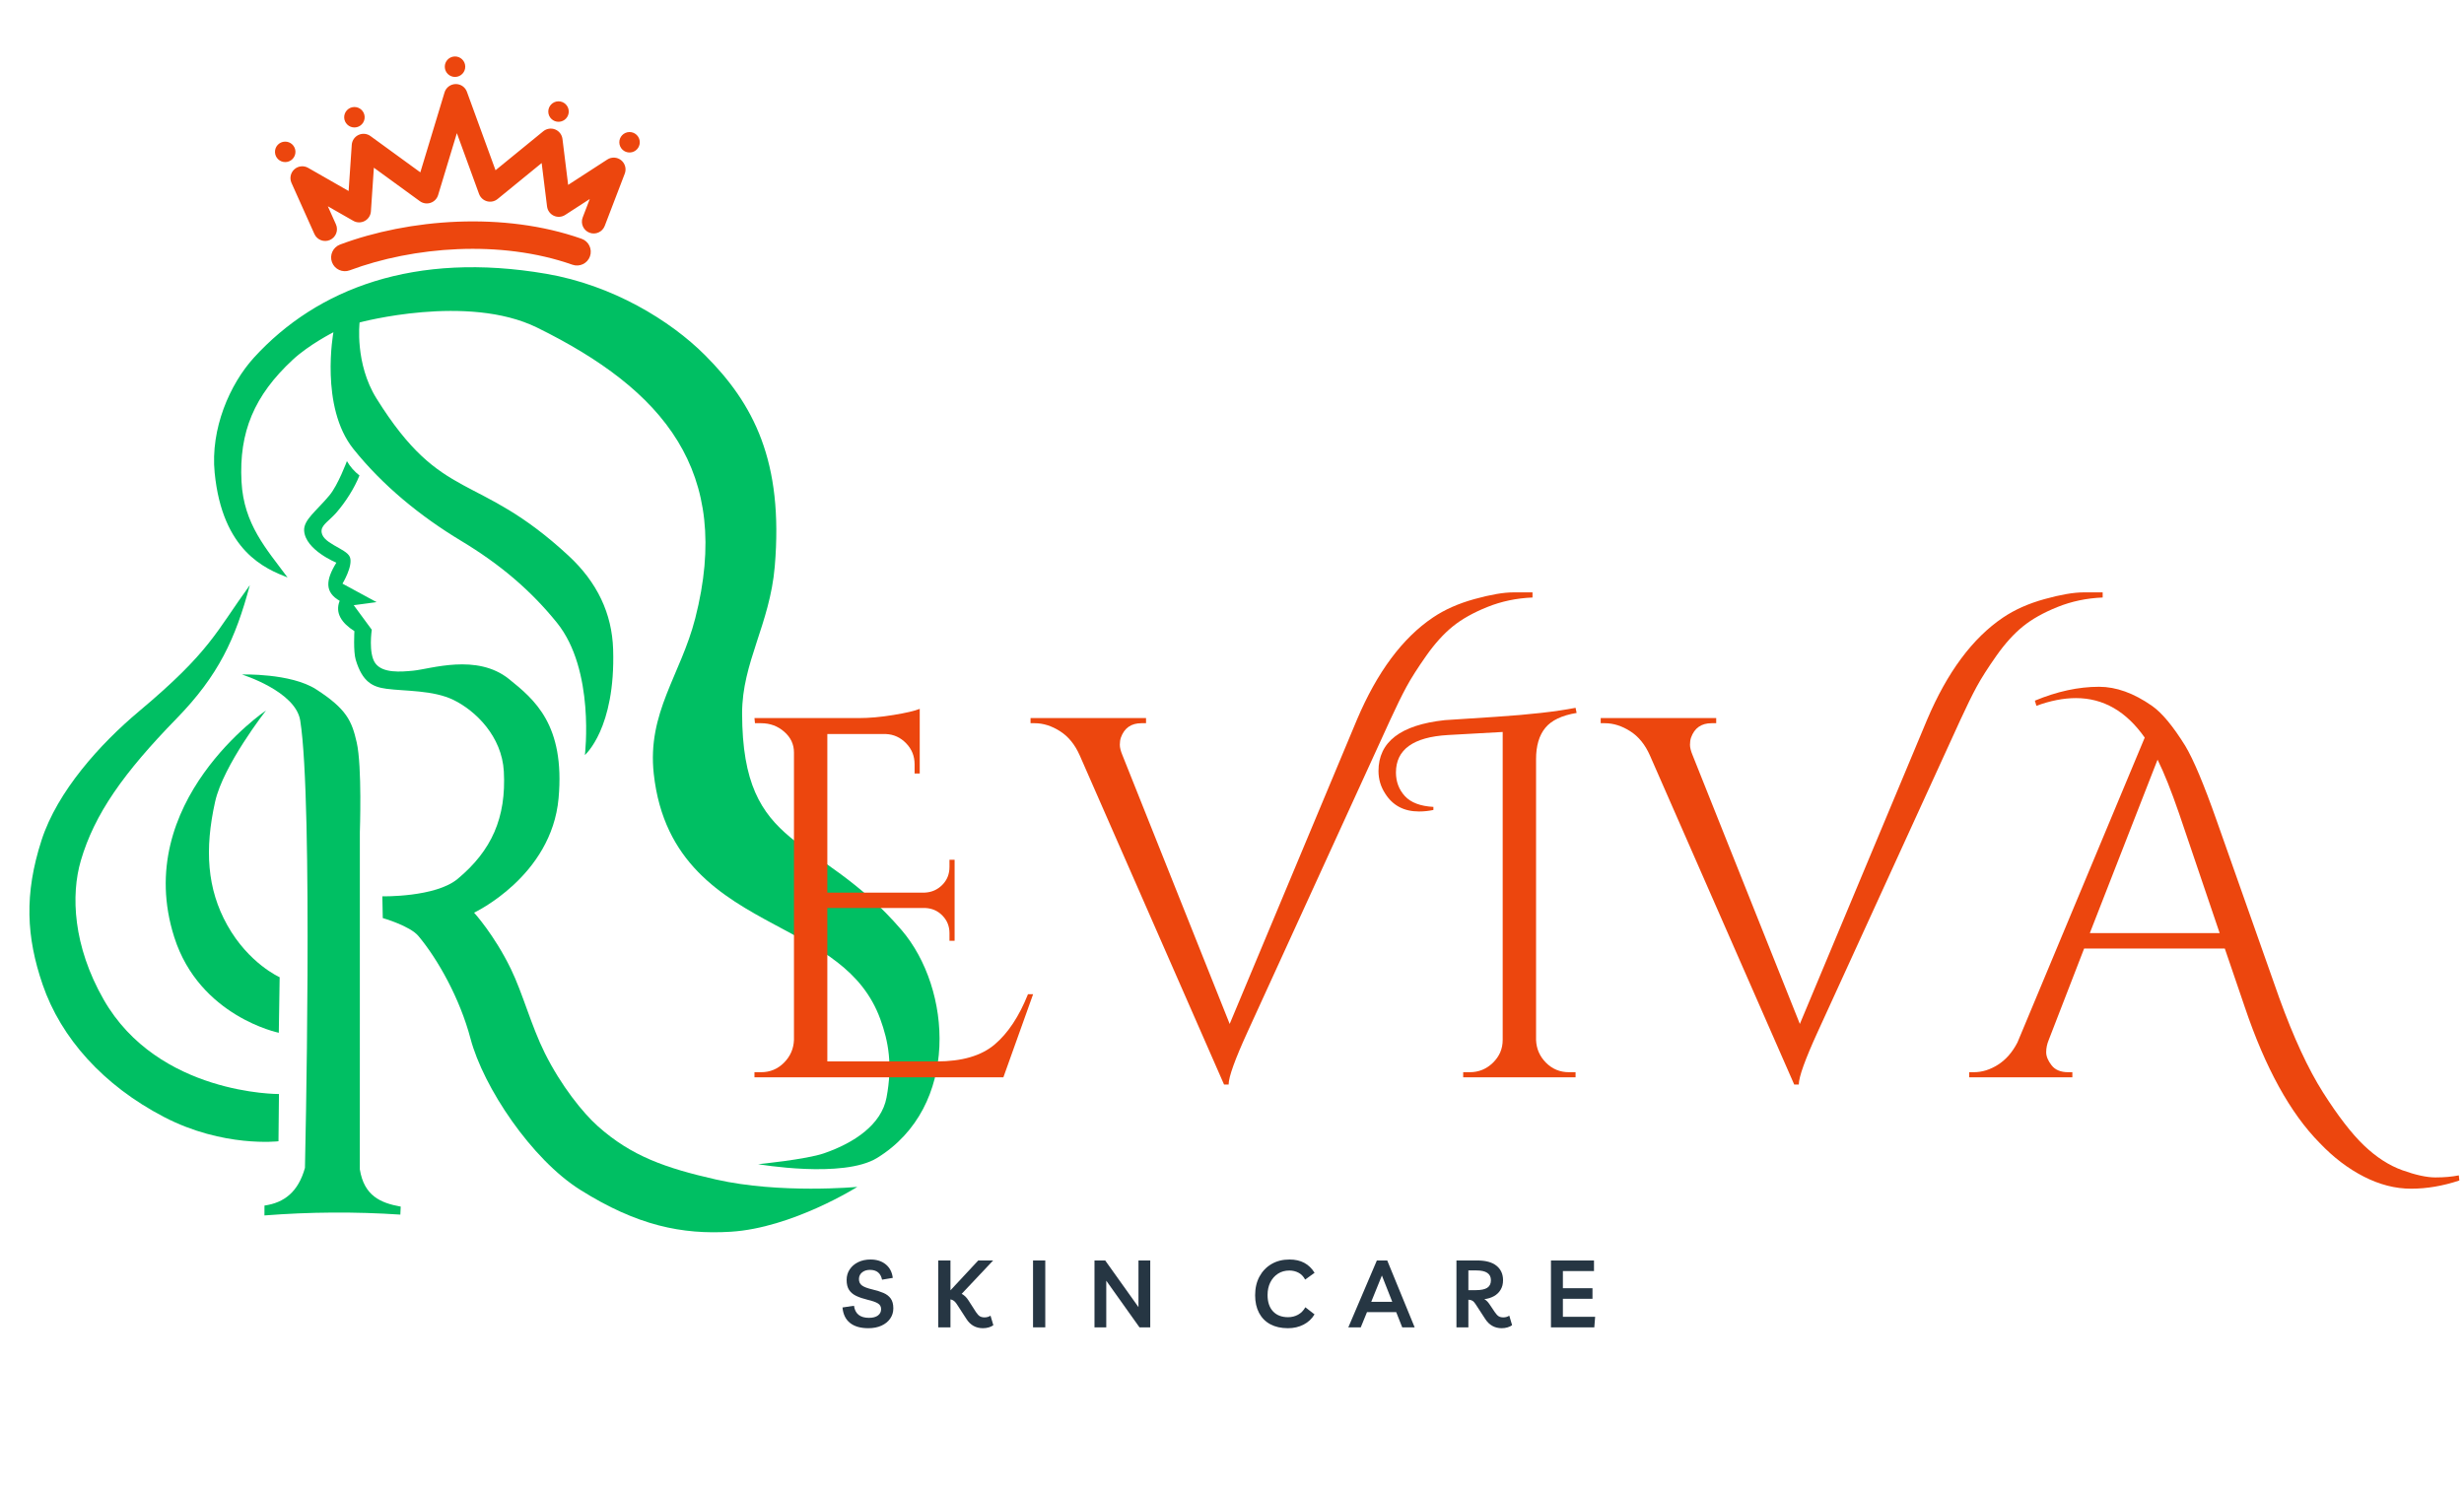 <svg version="1.2" preserveAspectRatio="xMidYMid meet" height="620" viewBox="0 0 765 465" zoomAndPan="magnify" width="1020" xmlns:xlink="http://www.w3.org/1999/xlink" xmlns="http://www.w3.org/2000/svg"><defs><clipPath id="be04b36857"><path d="M 85 17.465 L 199 17.465 L 199 85 L 85 85 Z M 85 17.465"></path></clipPath><clipPath id="51caf91d9b"><path d="M 66 82 L 291.789 82 L 291.789 364 L 66 364 Z M 66 82"></path></clipPath><clipPath id="15fd46571c"><path d="M 94 143 L 267 143 L 267 382.715 L 94 382.715 Z M 94 143"></path></clipPath><clipPath id="21ee8b654e"><path d="M 9.039 181 L 87 181 L 87 355 L 9.039 355 Z M 9.039 181"></path></clipPath><clipPath id="fd7509cfed"><rect height="215" y="0" width="543" x="0"></rect></clipPath><clipPath id="4747ef3838"><rect height="38" y="0" width="249" x="0"></rect></clipPath></defs><g id="01463e26ea"><g clip-path="url(#be04b36857)" clip-rule="nonzero"><path d="M 108.574 83.934 C 106.363 84.762 103.898 83.641 103.074 81.426 C 102.246 79.219 103.371 76.758 105.582 75.93 C 126.906 67.953 156.348 65.605 180.562 74.133 C 182.785 74.914 183.957 77.355 183.172 79.582 C 182.391 81.809 179.945 82.98 177.723 82.195 C 155.391 74.332 128.242 76.582 108.574 83.934 Z M 141.184 17.531 C 142.934 17.484 144.398 18.863 144.445 20.625 C 144.496 22.375 143.113 23.832 141.359 23.887 C 139.605 23.938 138.141 22.551 138.094 20.797 C 138.043 19.043 139.43 17.582 141.184 17.531 Z M 109.949 33.227 C 111.703 33.18 113.164 34.559 113.215 36.312 C 113.266 38.07 111.879 39.527 110.125 39.574 C 108.375 39.629 106.91 38.242 106.859 36.492 C 106.812 34.738 108.195 33.273 109.949 33.227 Z M 173.316 31.461 C 175.07 31.414 176.535 32.793 176.582 34.547 C 176.633 36.305 175.25 37.762 173.496 37.816 C 171.742 37.867 170.277 36.48 170.23 34.727 C 170.18 32.973 171.566 31.512 173.316 31.461 Z M 88.461 43.977 C 90.215 43.922 91.68 45.309 91.727 47.059 C 91.777 48.812 90.395 50.277 88.641 50.324 C 86.887 50.375 85.422 48.992 85.375 47.238 C 85.324 45.48 86.711 44.023 88.461 43.977 Z M 195.371 41 C 197.121 40.949 198.586 42.332 198.633 44.082 C 198.684 45.84 197.301 47.301 195.547 47.348 C 193.793 47.402 192.328 46.016 192.281 44.262 C 192.23 42.512 193.617 41.047 195.371 41 Z M 141.844 41.34 L 136.02 60.57 C 135.676 61.703 134.805 62.605 133.68 62.977 C 132.555 63.355 131.316 63.168 130.355 62.465 L 116.074 52.07 L 115.156 65.637 C 115.07 66.891 114.344 68.02 113.23 68.613 C 112.117 69.211 110.777 69.195 109.684 68.562 L 101.785 64.051 L 104.297 69.656 C 105.125 71.504 104.297 73.672 102.453 74.5 C 100.609 75.328 98.438 74.5 97.613 72.656 L 90.5 56.793 C 89.852 55.348 90.207 53.645 91.379 52.582 C 92.555 51.512 94.281 51.328 95.66 52.113 L 108.238 59.305 L 109.211 44.961 C 109.301 43.633 110.105 42.457 111.312 41.895 C 112.523 41.324 113.941 41.461 115.02 42.246 L 130.5 53.512 L 138.016 28.703 C 138.188 28.137 138.48 27.645 138.859 27.25 C 139.238 26.848 139.715 26.523 140.266 26.324 C 141.016 26.047 141.824 26.023 142.586 26.258 C 143.148 26.426 143.641 26.723 144.039 27.098 C 144.441 27.484 144.762 27.957 144.965 28.508 L 153.848 52.859 L 168.676 40.754 C 169.711 39.914 171.121 39.695 172.355 40.188 C 173.594 40.688 174.465 41.816 174.629 43.141 L 176.395 57.406 L 188.559 49.527 C 189.887 48.664 191.621 48.758 192.855 49.754 C 194.086 50.75 194.539 52.434 193.969 53.914 L 187.75 70.148 C 187.027 72.031 184.906 72.98 183.02 72.254 C 181.129 71.535 180.184 69.41 180.906 67.527 L 183.105 61.789 L 175.473 66.734 C 174.414 67.422 173.074 67.516 171.93 66.98 C 170.789 66.445 170 65.363 169.844 64.109 L 168.172 50.625 L 154.488 61.793 C 153.57 62.543 152.344 62.809 151.203 62.492 C 150.059 62.18 149.137 61.324 148.73 60.215 Z M 141.844 41.34" style="stroke:none;fill-rule:evenodd;fill:#ec460e;fill-opacity:1;"></path></g><g clip-path="url(#51caf91d9b)" clip-rule="nonzero"><path d="M 89.273 179.301 C 82.688 170.387 75.691 162.809 74.984 149.586 C 74.156 134.133 78.957 122.781 90.863 111.723 C 95.977 106.973 103.512 103.168 103.512 103.168 C 103.512 103.168 99.238 126.312 109.727 139.406 C 118.863 150.816 130.633 160.387 143.156 167.922 C 155.453 175.32 164.898 183.441 172.898 193.336 C 184.809 208.059 181.59 234.426 181.59 234.426 C 181.59 234.426 191.141 226.258 190.359 201.605 C 190.008 190.512 185.43 180.793 176.504 172.535 C 147.926 146.086 137.449 156.699 116.883 123.707 C 110.105 112.832 111.645 100.121 111.645 100.121 C 111.645 100.121 145.152 91.082 166.777 101.73 C 205.938 121.004 227.566 146.242 215.852 191.98 C 211.344 209.594 200.875 221.238 202.977 240.301 C 206.012 267.828 224.102 278.289 240.488 287.09 C 254.246 294.477 267.684 301.047 273.297 316.395 C 275.867 323.41 277.148 330.648 275.238 340.809 C 273.66 349.188 265.207 354.863 255.816 358.098 C 250.289 360.008 235.383 361.477 235.383 361.477 C 235.383 361.477 261.785 366.027 272.336 359.52 C 298.133 343.609 295.516 306.953 279.895 288.758 C 253.746 258.293 230.465 264.91 230.402 221.516 C 230.383 205.676 239.008 193.879 240.539 175.902 C 243.328 143.168 233.922 125.297 218.855 110.246 C 208.059 99.453 190.121 88.531 169.637 85.02 C 128.801 78.016 98.516 89.52 78.879 111 C 71.316 119.277 65.301 133.176 66.645 146.777 C 69.062 171.25 82.453 176.605 89.273 179.301 Z M 89.273 179.301" style="stroke:none;fill-rule:evenodd;fill:#00bf63;fill-opacity:1;"></path></g><g clip-path="url(#15fd46571c)" clip-rule="nonzero"><path d="M 107.707 143.176 C 108.73 144.957 110.059 146.41 111.605 147.629 C 110.02 151.613 107.238 155.965 104.355 159.254 C 102.359 161.527 100.043 162.859 99.848 164.594 C 99.383 168.676 107.547 170.188 108.629 172.961 C 109.691 175.688 106.332 181.219 106.332 181.219 L 116.91 186.957 L 109.82 187.906 L 115.426 195.527 C 115.426 195.527 114.316 202.863 116.512 205.918 C 118.82 209.117 124.531 208.598 128.25 208.246 C 133.691 207.734 148.043 202.801 158.031 210.844 C 165.836 217.133 175.48 224.965 173.422 247.855 C 171.238 272.113 147.191 283.375 147.191 283.375 C 147.191 283.375 153.473 290.273 158.59 300.801 C 162.324 308.477 164.906 318.453 169.141 326.961 C 174.211 337.141 180.969 345.539 185.613 349.68 C 196.039 358.98 206.641 362.68 222.301 366.23 C 242.207 370.75 266.172 368.523 266.172 368.523 C 266.172 368.523 245.941 381.277 226.875 382.449 C 211.758 383.383 197.836 380.559 180.137 369.43 C 164.996 359.906 150.062 337.555 146.074 322.469 C 142.797 310.066 135.949 297.832 129.898 290.617 C 127.246 287.461 118.84 285.055 118.84 285.055 L 118.707 278.301 C 118.707 278.301 135.16 278.645 142.082 272.895 C 152.664 264.098 157.203 253.844 156.426 239.531 C 155.832 228.637 147.676 220.688 140.816 217.336 C 134.488 214.246 125.785 214.637 119.977 213.863 C 115.676 213.285 112.523 211.773 110.441 204.855 C 109.668 202.285 110.031 195.965 110.031 195.965 C 106.082 193.465 103.938 190.32 105.461 186.555 C 100.793 183.879 101.082 180.152 104.43 174.707 C 104.43 174.707 94.809 170.781 94.426 164.781 C 94.211 161.41 98.266 158.641 102.297 153.785 C 104.965 150.574 107.707 143.176 107.707 143.176 Z M 107.707 143.176" style="stroke:none;fill-rule:evenodd;fill:#00bf63;fill-opacity:1;"></path></g><path d="M 75.098 209.426 C 75.098 209.426 91.746 214.59 93.207 223.688 C 97.285 249.105 94.68 362.617 94.68 362.617 C 92.605 370.043 88.285 373.438 82.113 374.32 L 82.102 377.387 C 96.215 376.285 110.277 376.195 124.293 377.129 L 124.414 374.645 C 118.066 373.512 113.035 371.242 111.715 363.082 L 111.723 258.352 C 111.723 258.352 112.449 237.984 110.742 230.492 C 109.223 223.824 107.59 220.129 98.191 214.059 C 90.258 208.934 75.098 209.426 75.098 209.426 Z M 75.098 209.426" style="stroke:none;fill-rule:evenodd;fill:#00bf63;fill-opacity:1;"></path><g clip-path="url(#21ee8b654e)" clip-rule="nonzero"><path d="M 77.566 181.684 C 67.004 196.199 65.496 202.129 43.199 220.82 C 31.074 230.984 17.805 245.688 12.891 260.902 C 7.48 277.637 8.184 290.977 13.242 305.719 C 18.93 322.293 32.051 337.008 50.949 346.832 C 69.352 356.395 86.461 354.355 86.461 354.355 L 86.609 339.688 C 86.609 339.688 49.09 339.973 32.164 310.332 C 22.656 293.68 21.977 277.883 25.09 267.234 C 29.34 252.703 38.398 239.945 54.844 223.074 C 67.836 209.738 73.117 198.332 77.566 181.684 Z M 77.566 181.684" style="stroke:none;fill-rule:evenodd;fill:#00bf63;fill-opacity:1;"></path></g><path d="M 86.824 303.418 L 86.559 320.668 C 86.559 320.668 61.961 315.645 54.102 290.988 C 40.684 248.91 82.598 220.586 82.598 220.586 C 82.598 220.586 69.332 237.531 66.789 248.918 C 63.488 263.723 64.262 275.969 70.547 287.227 C 77.215 299.18 86.824 303.418 86.824 303.418 Z M 86.824 303.418" style="stroke:none;fill-rule:evenodd;fill:#00bf63;fill-opacity:1;"></path><g transform="matrix(1,0,0,1,222,180)"><g clip-path="url(#fd7509cfed)"><g style="fill:#ec460e;fill-opacity:1;"><g transform="translate(2.675, 154.506)"><path d="M 11.625 -1.594 C 14.395 -1.594 16.758 -2.57 18.719 -4.531 C 20.688 -6.5 21.723 -8.863 21.828 -11.625 L 21.828 -100.859 C 21.828 -103.41 20.816 -105.562 18.797 -107.312 C 16.785 -109.07 14.395 -109.953 11.625 -109.953 L 9.719 -109.953 L 9.562 -111.547 L 41.906 -111.547 C 45.195 -111.547 48.781 -111.863 52.656 -112.5 C 56.539 -113.133 59.281 -113.77 60.875 -114.406 L 60.875 -94.328 L 59.281 -94.328 L 59.281 -97.203 C 59.281 -99.754 58.398 -101.93 56.641 -103.734 C 54.891 -105.535 52.797 -106.488 50.359 -106.594 L 32.188 -106.594 L 32.188 -57.359 L 62.469 -57.359 C 64.594 -57.461 66.395 -58.258 67.875 -59.75 C 69.363 -61.238 70.109 -63.098 70.109 -65.328 L 70.109 -67.562 L 71.703 -67.562 L 71.703 -42.391 L 70.109 -42.391 L 70.109 -44.781 C 70.109 -46.906 69.391 -48.707 67.953 -50.188 C 66.523 -51.676 64.75 -52.473 62.625 -52.578 L 32.188 -52.578 L 32.188 -4.938 L 66.125 -4.938 C 73.988 -4.938 79.988 -6.688 84.125 -10.188 C 88.27 -13.695 91.723 -18.906 94.484 -25.812 L 96.078 -25.812 L 86.844 0 L 9.562 0 L 9.562 -1.594 Z M 11.625 -1.594" style="stroke:none"></path></g></g><g style="fill:#ec460e;fill-opacity:1;"><g transform="translate(99.391, 154.506)"><path d="M 123.484 -142.766 C 127.098 -145.211 131.398 -147.125 136.391 -148.5 C 141.391 -149.883 145.426 -150.578 148.5 -150.578 C 151.582 -150.578 153.551 -150.578 154.406 -150.578 L 154.406 -148.984 C 149.406 -148.773 144.727 -147.789 140.375 -146.031 C 136.02 -144.281 132.438 -142.266 129.625 -139.984 C 126.812 -137.703 124.078 -134.676 121.422 -130.906 C 118.766 -127.133 116.719 -123.922 115.281 -121.266 C 113.844 -118.609 112.172 -115.207 110.266 -111.062 L 65.969 -14.188 C 62.031 -5.582 60.062 -0.109 60.062 2.234 L 58.641 2.234 L 13.859 -99.906 C 12.367 -103.301 10.32 -105.82 7.719 -107.469 C 5.125 -109.125 2.5 -109.953 -0.156 -109.953 L -1.438 -109.953 L -1.438 -111.547 L 34.422 -111.547 L 34.422 -109.953 L 32.984 -109.953 C 29.797 -109.953 27.672 -108.461 26.609 -105.484 C 26.391 -104.848 26.281 -104.102 26.281 -103.25 C 26.281 -102.406 26.547 -101.344 27.078 -100.062 L 60.391 -16.578 L 99.906 -111.062 C 106.176 -125.832 114.035 -136.398 123.484 -142.766 Z M 123.484 -142.766" style="stroke:none"></path></g></g><g style="fill:#ec460e;fill-opacity:1;"><g transform="translate(213.792, 154.506)"><path d="M 51.312 -1.594 L 53.375 -1.594 L 53.375 0 L 18.484 0 L 18.484 -1.594 L 20.547 -1.594 C 23.305 -1.594 25.695 -2.57 27.719 -4.531 C 29.738 -6.5 30.75 -8.863 30.75 -11.625 L 30.75 -107.234 L 13.703 -106.281 C 2.973 -105.645 -2.391 -101.77 -2.391 -94.656 C -2.391 -91.781 -1.461 -89.332 0.391 -87.312 C 2.254 -85.301 5.203 -84.188 9.234 -83.969 L 9.234 -83.016 C 7.754 -82.703 6.27 -82.547 4.781 -82.547 C 0.102 -82.547 -3.398 -84.398 -5.734 -88.109 C -7.117 -90.234 -7.812 -92.57 -7.812 -95.125 C -7.812 -104.156 -0.957 -109.414 12.75 -110.906 C 12.852 -110.906 18.133 -111.25 28.594 -111.938 C 39.062 -112.625 47.32 -113.555 53.375 -114.734 L 53.703 -113.141 C 49.129 -112.391 45.883 -110.844 43.969 -108.5 C 42.062 -106.164 41.109 -102.93 41.109 -98.797 L 41.109 -11.625 C 41.211 -8.863 42.242 -6.5 44.203 -4.531 C 46.172 -2.57 48.539 -1.594 51.312 -1.594 Z M 51.312 -1.594" style="stroke:none"></path></g></g><g style="fill:#ec460e;fill-opacity:1;"><g transform="translate(276.41, 154.506)"><path d="M 123.484 -142.766 C 127.098 -145.211 131.398 -147.125 136.391 -148.5 C 141.391 -149.883 145.426 -150.578 148.5 -150.578 C 151.582 -150.578 153.551 -150.578 154.406 -150.578 L 154.406 -148.984 C 149.406 -148.773 144.727 -147.789 140.375 -146.031 C 136.02 -144.281 132.438 -142.266 129.625 -139.984 C 126.812 -137.703 124.078 -134.676 121.422 -130.906 C 118.766 -127.133 116.719 -123.922 115.281 -121.266 C 113.844 -118.609 112.172 -115.207 110.266 -111.062 L 65.969 -14.188 C 62.031 -5.582 60.062 -0.109 60.062 2.234 L 58.641 2.234 L 13.859 -99.906 C 12.367 -103.301 10.32 -105.82 7.719 -107.469 C 5.125 -109.125 2.5 -109.953 -0.156 -109.953 L -1.438 -109.953 L -1.438 -111.547 L 34.422 -111.547 L 34.422 -109.953 L 32.984 -109.953 C 29.797 -109.953 27.672 -108.461 26.609 -105.484 C 26.391 -104.848 26.281 -104.102 26.281 -103.25 C 26.281 -102.406 26.547 -101.344 27.078 -100.062 L 60.391 -16.578 L 99.906 -111.062 C 106.176 -125.832 114.035 -136.398 123.484 -142.766 Z M 123.484 -142.766" style="stroke:none"></path></g></g><g style="fill:#ec460e;fill-opacity:1;"><g transform="translate(390.812, 154.506)"><path d="M 18.953 -116.953 C 25.859 -119.828 32.5 -121.266 38.875 -121.266 C 44.188 -121.266 49.66 -119.297 55.297 -115.359 C 58.367 -113.234 61.816 -109.094 65.641 -102.938 C 68.191 -98.688 71.43 -90.984 75.359 -79.828 L 94.812 -24.703 C 99.27 -12.379 103.805 -2.582 108.422 4.688 C 113.047 11.969 117.27 17.441 121.094 21.109 C 124.914 24.773 128.898 27.352 133.047 28.844 C 137.191 30.332 140.617 31.078 143.328 31.078 C 146.035 31.078 148.453 30.863 150.578 30.438 L 150.734 32.031 C 145.641 33.727 140.645 34.578 135.75 34.578 C 130.863 34.578 125.977 33.328 121.094 30.828 C 116.207 28.336 111.641 24.859 107.391 20.391 C 98.254 11.148 90.5 -2.922 84.125 -21.828 L 77.922 -40 L 34.25 -40 L 23.266 -11.625 C 22.734 -10.352 22.469 -9.078 22.469 -7.797 C 22.469 -6.523 23.023 -5.172 24.141 -3.734 C 25.254 -2.305 26.977 -1.594 29.312 -1.594 L 30.594 -1.594 L 30.594 0 L -1.438 0 L -1.438 -1.594 L 0 -1.594 C 2.551 -1.594 5.047 -2.363 7.484 -3.906 C 9.93 -5.445 11.953 -7.754 13.547 -10.828 L 53.062 -105.484 C 47.32 -113.66 40.203 -117.75 31.703 -117.75 C 27.879 -117.75 23.789 -116.953 19.438 -115.359 Z M 36.016 -44.781 L 76.328 -44.781 L 63.734 -81.906 C 61.285 -89.02 59.055 -94.598 57.047 -98.641 Z M 36.016 -44.781" style="stroke:none"></path></g></g></g></g><g transform="matrix(1,0,0,1,259,382)"><g clip-path="url(#4747ef3838)"><g style="fill:#263643;fill-opacity:1;"><g transform="translate(2.009, 30.133)"><path d="M 8.594 0.266 C 6.156 0.266 4.254 -0.281 2.891 -1.375 C 1.523 -2.469 0.75 -4.066 0.562 -6.172 L 4.125 -6.703 C 4.477 -4.203 6.031 -2.953 8.781 -2.953 C 9.969 -2.953 10.891 -3.191 11.547 -3.672 C 12.211 -4.148 12.547 -4.816 12.547 -5.672 C 12.547 -6.453 12.211 -7.039 11.547 -7.438 C 10.891 -7.844 9.828 -8.219 8.359 -8.562 C 6.992 -8.895 5.82 -9.289 4.844 -9.75 C 3.875 -10.207 3.129 -10.828 2.609 -11.609 C 2.098 -12.391 1.844 -13.426 1.844 -14.719 C 1.844 -15.945 2.16 -17.035 2.797 -17.984 C 3.43 -18.941 4.301 -19.691 5.406 -20.234 C 6.52 -20.785 7.805 -21.062 9.266 -21.062 C 11.203 -21.062 12.785 -20.551 14.016 -19.531 C 15.242 -18.52 15.961 -17.129 16.172 -15.359 L 12.844 -14.797 C 12.426 -16.828 11.176 -17.844 9.094 -17.844 C 8.082 -17.844 7.258 -17.578 6.625 -17.047 C 5.988 -16.523 5.672 -15.832 5.672 -14.969 C 5.672 -14.113 5.984 -13.457 6.609 -13 C 7.234 -12.539 8.297 -12.133 9.797 -11.781 C 11.141 -11.469 12.297 -11.102 13.266 -10.688 C 14.242 -10.27 15 -9.691 15.531 -8.953 C 16.07 -8.211 16.344 -7.195 16.344 -5.906 C 16.344 -4.695 16.016 -3.629 15.359 -2.703 C 14.711 -1.773 13.805 -1.047 12.641 -0.516 C 11.484 0.004 10.133 0.266 8.594 0.266 Z M 8.594 0.266" style="stroke:none"></path></g></g><g style="fill:#263643;fill-opacity:1;"><g transform="translate(30.154, 30.133)"><path d="M 2.141 0 L 2.141 -20.766 L 5.938 -20.766 L 5.938 -11.5 L 14.562 -20.766 L 19.188 -20.766 L 9.422 -10.406 C 10.234 -9.977 10.938 -9.297 11.531 -8.359 L 13.859 -4.734 C 14.273 -4.109 14.676 -3.676 15.062 -3.438 C 15.457 -3.207 15.945 -3.094 16.531 -3.094 C 17.227 -3.094 17.844 -3.27 18.375 -3.625 L 19.25 -0.672 C 18.875 -0.379 18.398 -0.148 17.828 0.016 C 17.254 0.18 16.656 0.266 16.031 0.266 C 13.82 0.266 12.102 -0.695 10.875 -2.625 L 7.875 -7.25 C 7.594 -7.664 7.312 -7.984 7.031 -8.203 C 6.75 -8.43 6.383 -8.594 5.938 -8.688 L 5.938 0 Z M 2.141 0" style="stroke:none"></path></g></g><g style="fill:#263643;fill-opacity:1;"><g transform="translate(59.587, 30.133)"><path d="M 2.141 0 L 2.141 -20.766 L 5.938 -20.766 L 5.938 0 Z M 2.141 0" style="stroke:none"></path></g></g><g style="fill:#263643;fill-opacity:1;"><g transform="translate(78.666, 30.133)"><path d="M 15.797 -20.766 L 19.453 -20.766 L 19.453 0 L 16.109 0 L 5.797 -14.484 L 5.797 0 L 2.141 0 L 2.141 -20.766 L 5.469 -20.766 L 15.797 -6.281 Z M 15.797 -20.766" style="stroke:none"></path></g></g><g style="fill:#263643;fill-opacity:1;"><g transform="translate(111.257, 30.133)"><path d="" style="stroke:none"></path></g></g><g style="fill:#263643;fill-opacity:1;"><g transform="translate(129.371, 30.133)"><path d="M 19.75 -4.031 C 18.926 -2.645 17.789 -1.582 16.344 -0.844 C 14.906 -0.102 13.289 0.266 11.5 0.266 C 9.375 0.266 7.551 -0.141 6.031 -0.953 C 4.508 -1.773 3.344 -2.953 2.531 -4.484 C 1.719 -6.016 1.312 -7.844 1.312 -9.969 C 1.312 -12.176 1.758 -14.109 2.656 -15.766 C 3.551 -17.422 4.797 -18.719 6.391 -19.656 C 7.992 -20.594 9.852 -21.062 11.969 -21.062 C 13.758 -21.062 15.289 -20.719 16.562 -20.031 C 17.844 -19.352 18.91 -18.32 19.766 -16.938 L 16.844 -14.828 C 16.32 -15.805 15.629 -16.52 14.766 -16.969 C 13.91 -17.414 12.969 -17.641 11.938 -17.641 C 10.602 -17.641 9.43 -17.316 8.422 -16.672 C 7.41 -16.023 6.613 -15.129 6.031 -13.984 C 5.457 -12.848 5.172 -11.531 5.172 -10.031 C 5.172 -7.863 5.734 -6.176 6.859 -4.969 C 7.984 -3.758 9.547 -3.156 11.547 -3.156 C 12.66 -3.156 13.688 -3.41 14.625 -3.922 C 15.562 -4.43 16.32 -5.203 16.906 -6.234 Z M 19.75 -4.031" style="stroke:none"></path></g></g><g style="fill:#263643;fill-opacity:1;"><g transform="translate(159.914, 30.133)"><path d="M -0.297 0 L 8.562 -20.766 L 11.781 -20.766 L 20.297 0 L 16.438 0 L 14.562 -4.734 L 5.5 -4.734 L 3.562 0 Z M 6.812 -7.922 L 13.344 -7.922 L 10.125 -16.094 Z M 6.812 -7.922" style="stroke:none"></path></g></g><g style="fill:#263643;fill-opacity:1;"><g transform="translate(191.043, 30.133)"><path d="M 18.547 -3.625 L 19.422 -0.672 C 19.035 -0.379 18.555 -0.148 17.984 0.016 C 17.422 0.18 16.828 0.266 16.203 0.266 C 14.016 0.266 12.301 -0.695 11.062 -2.625 L 8.047 -7.25 C 7.734 -7.738 7.41 -8.078 7.078 -8.266 C 6.742 -8.461 6.383 -8.562 6 -8.562 L 5.844 -8.562 L 5.844 0 L 2.141 0 L 2.141 -20.766 L 8.594 -20.766 C 11.227 -20.766 13.223 -20.219 14.578 -19.125 C 15.93 -18.031 16.609 -16.531 16.609 -14.625 C 16.609 -13.477 16.352 -12.488 15.844 -11.656 C 15.344 -10.82 14.648 -10.16 13.766 -9.672 C 12.891 -9.191 11.898 -8.883 10.797 -8.75 C 11.379 -8.438 11.914 -7.91 12.406 -7.172 L 14.047 -4.734 C 14.473 -4.109 14.875 -3.676 15.25 -3.438 C 15.633 -3.207 16.117 -3.094 16.703 -3.094 C 17.379 -3.094 17.992 -3.27 18.547 -3.625 Z M 8.344 -17.672 L 5.844 -17.672 L 5.844 -11.547 L 8.156 -11.547 C 9.758 -11.547 10.941 -11.789 11.703 -12.281 C 12.461 -12.77 12.844 -13.551 12.844 -14.625 C 12.844 -16.656 11.344 -17.672 8.344 -17.672 Z M 8.344 -17.672" style="stroke:none"></path></g></g><g style="fill:#263643;fill-opacity:1;"><g transform="translate(220.388, 30.133)"><path d="M 15.5 -17.484 L 5.844 -17.484 L 5.844 -12.141 L 15.031 -12.141 L 15.031 -8.859 L 5.844 -8.859 L 5.844 -3.281 L 15.859 -3.281 L 15.594 0 L 2.141 0 L 2.141 -20.766 L 15.5 -20.766 Z M 15.5 -17.484" style="stroke:none"></path></g></g></g></g></g></svg>